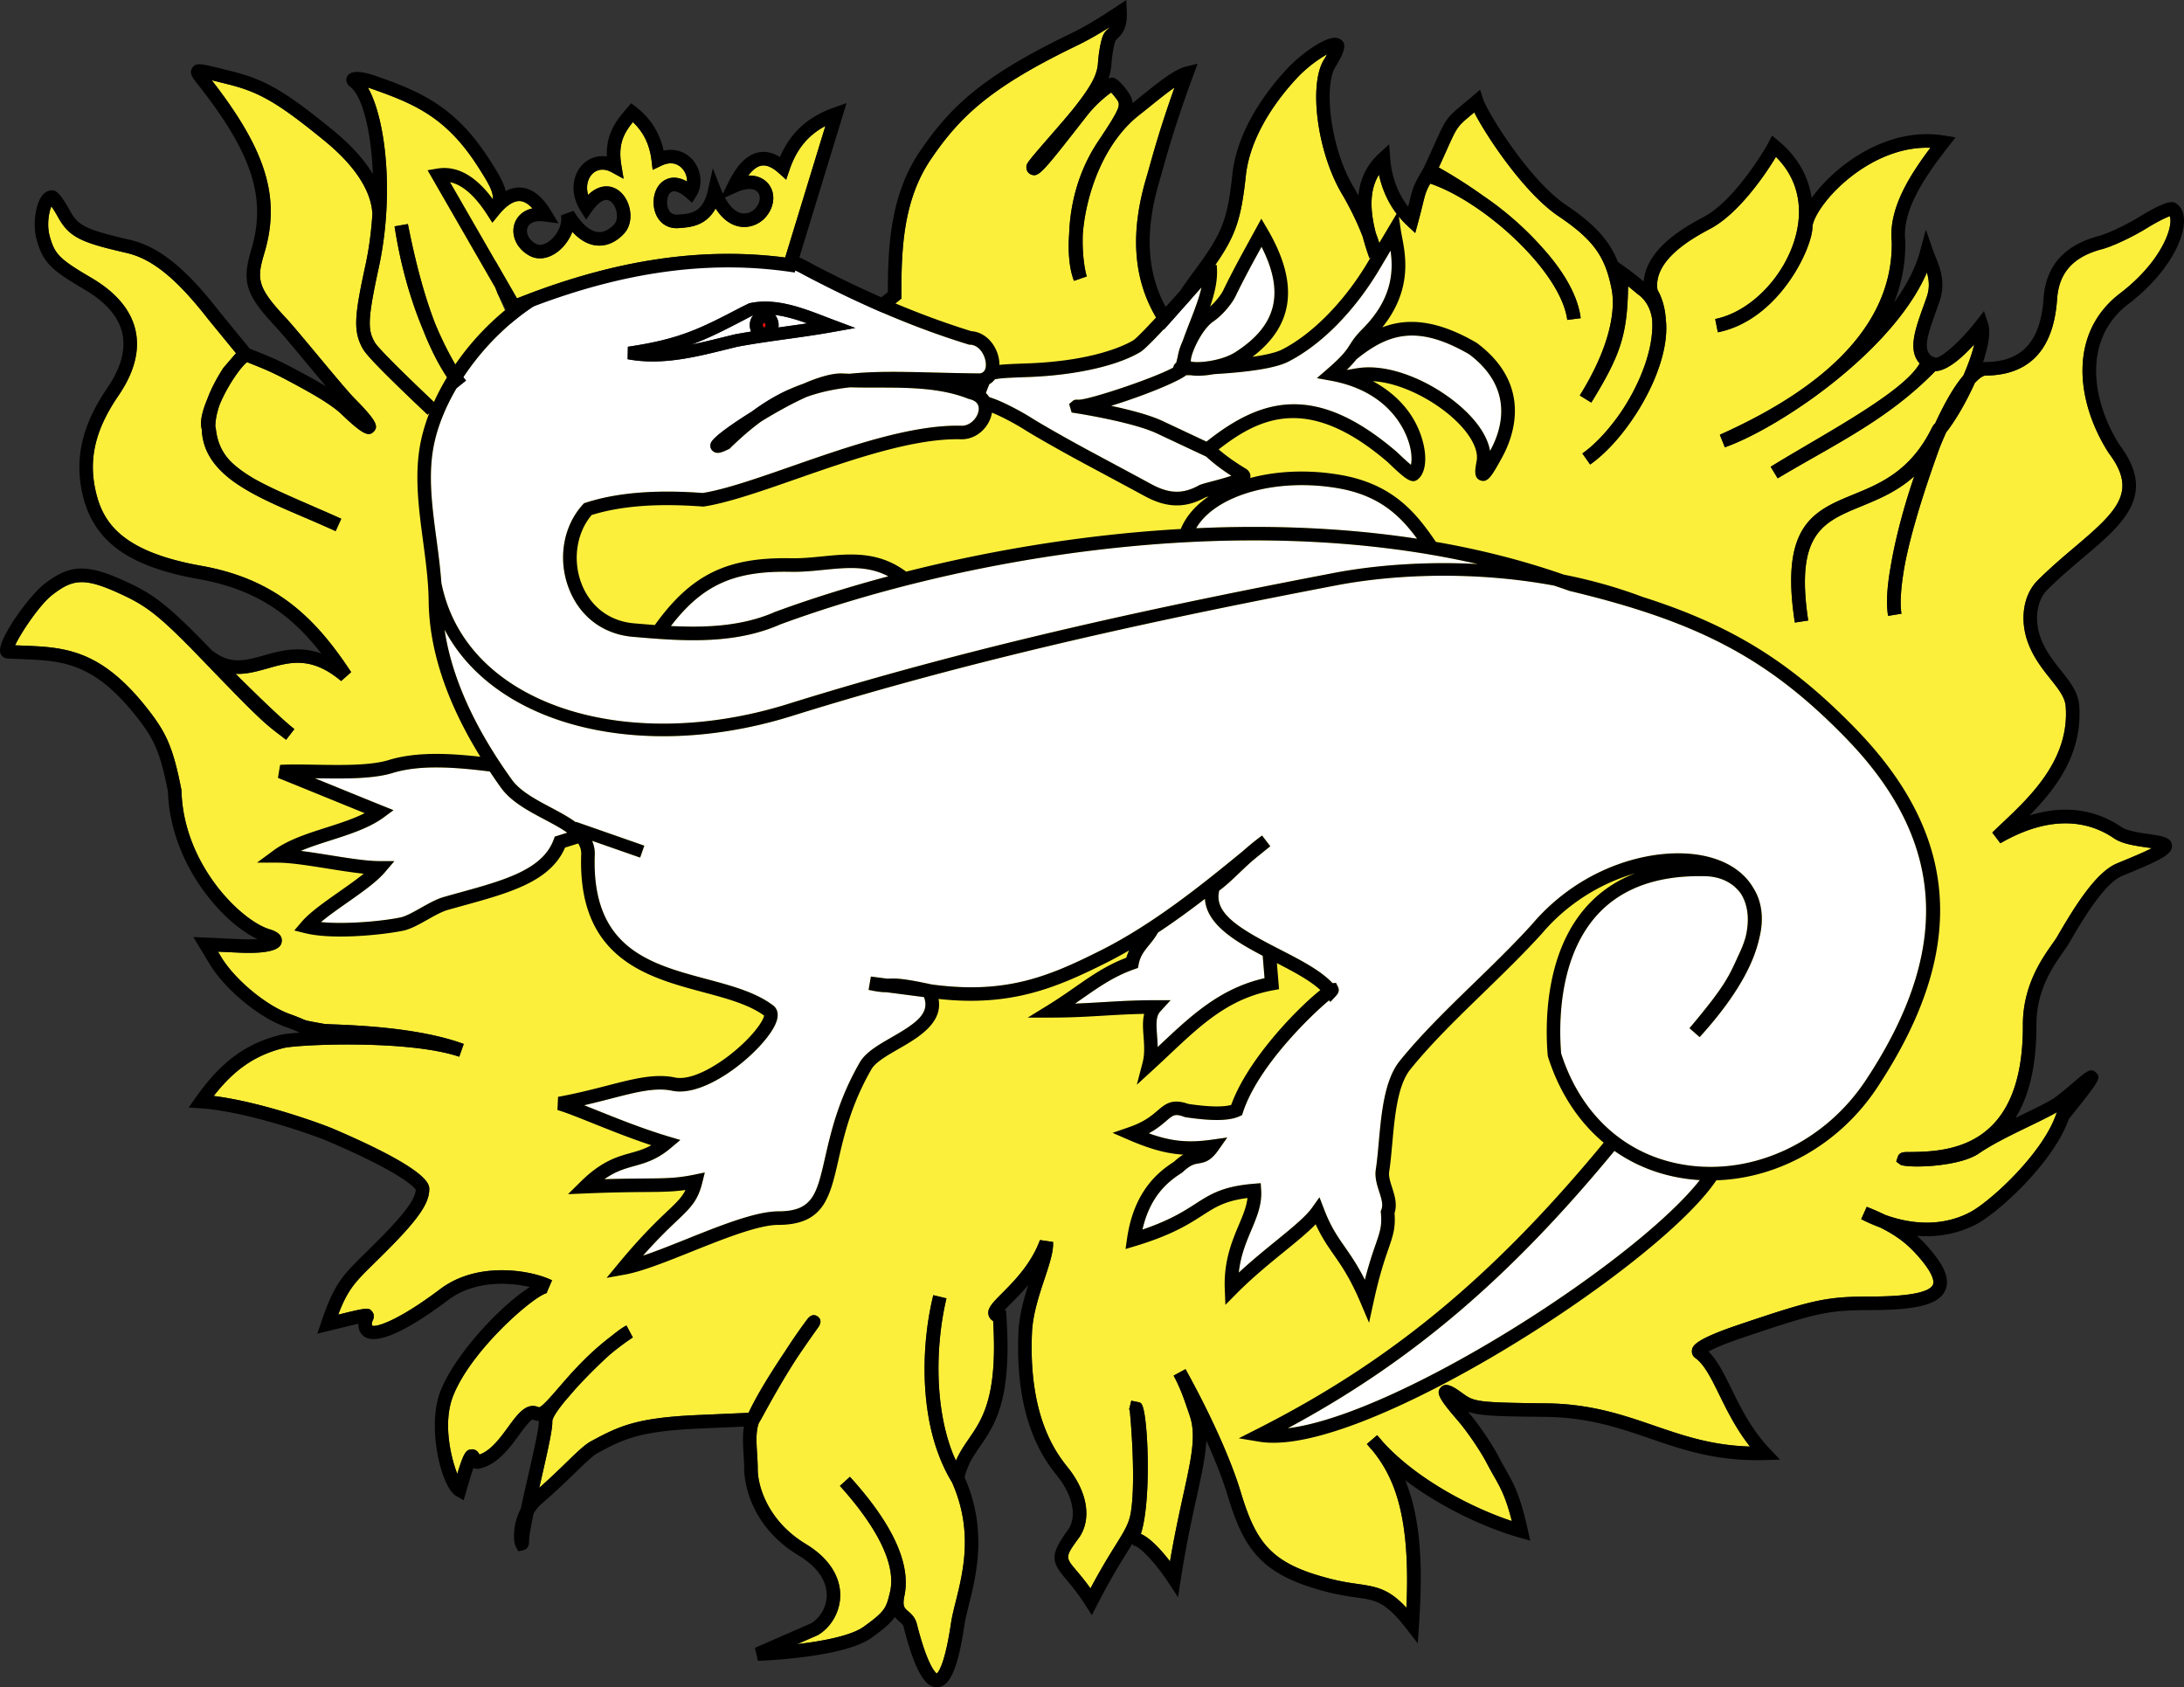 <svg xmlns="http://www.w3.org/2000/svg" viewBox="0 0 600 463.51"><rect x="0" y="0" width="600" height="463.51" fill="#333333" stroke="none"/><path d="M135.253 56.299c.536-2.958.014-4.34-3.984-10.563-8.585-13.362-17.086-17.11-29.074-21.304a23.875 23.875 0 0 0-1.125-.365c3.796 6.609 6.05 20.426 4.97 35.469v.02a100.637 100.637 0 0 1-2.009 14.098c-3.092 14.214-3.015 16.97-1.074 20.391.455.801 3.137 3.964 16 16.153.613.581 1.016.964 1.13 1.075l-2.62 2.643c-.107-.106-.489-.467-1.07-1.018-10.502-9.952-15.645-15.2-16.675-17.015-2.765-4.87-2.369-9.037.673-23.02.993-4.567 1.612-9.342 1.91-14.049-.284-6.384-4.826-13.337-13.184-20.162-12.613-10.3-17.802-13.34-26.438-15.489l-1.867-.466c-.94-.236-1.839-.46-2.642-.656C73.264 41.46 77.166 54.459 72.58 69.686 70.46 76.717 70.733 79 78.43 87.22c1.752 1.87 5.193 6.002 8.836 10.377 4.143 4.977 8.427 10.122 10.273 11.991 5.945 6.016 6.51 7.587 5.123 8.996-1.374 1.396-2.922.877-8.884-4.833-3.116-2.984-9.551-6.443-14.25-8.968-4.837-2.565-6.341-3.175-11.644-5.292-1.715 1.289-5.311 6.354-7.493 11.56-.8 2.21-1.212 4.254-1.238 6.146l.061.11.081.444c.4 3.685 1.682 6.483 3.973 8.91 1.78 1.79 4.06 3.406 6.671 4.921 3.947 2.227 9.062 4.46 15.48 7.258l2.07.905a271.06 271.06 0 0 1 6.262 2.767l-1.538 3.388a732.512 732.512 0 0 0-6.203-2.741c-.846-.363-1.687-.722-2.52-1.078-6.66-2.843-13.123-5.602-18.166-8.992-1.364-.904-2.59-1.839-3.674-2.83-2.613-2.345-4.553-5.007-5.526-8.156a15.732 15.732 0 0 1-.685-4.135c-.468-1.587-.172-3.811.893-6.754a32.91 32.91 0 0 1 .61-1.552c.975-2.655 2.421-5.478 4.344-8.49l.16-.212 3.387-3.932-7.549-9.218c-8.733-11.229-15.45-16.697-22.49-18.32-12.265-2.827-15.717-4.162-18.845-9.829a32.901 32.901 0 0 0-1.83-2.97c-.69 1.58-1.306 5.121-.466 8.166 1.386 5.025 2.667 6.309 11.42 11.45 6.817 4.002 10.905 8.86 12.152 14.441 1.24 5.548-.337 11.585-4.687 17.943-6.289 9.19-8.235 17.194-6.312 25.954 1.855 8.443 6.653 16.803 29.01 20.777 20.656 3.67 31.423 14.335 41.235 29.22l-2.75 2.448c-8.164-6.865-13.986-5.223-20.152-3.484-2.87.808-5.793 1.645-8.851 1.498 5.24 5.216 12.472 12.274 15.876 14.958l.284.22-2.274 2.946c-.093-.071-.19-.146-.289-.224-.538-.417-1.02-.783-1.47-1.127-3.905-2.976-5.521-4.208-20.336-19.612-11.778-12.248-15.535-15.377-22.333-18.601-10.91-5.177-14.022-4.705-19.789-.249-3.486 2.695-8.674 10.457-10.237 13.857.658.03 1.31.056 1.955.081 11.59.46 21.6.858 34.667 17.675 4.813 6.193 6.797 10.23 9.055 21.912l.034.307c.505 20.132 16.308 35.709 24.285 38.07 3.001.889 3.418 2.352 3.239 3.423-.158.942-.575 3.436-11.513 2.972l-5.982-.27.824 1.364c3.702 6.207 12.35 13.42 18.892 15.761 1.947.697 2.872 1.1 3.484 1.368 1.043.455 1.043.455 5.988 1.343.257.04 1.478.09 2.66.138 7.085.292 23.677.974 35.666 5.37l-1.235 3.511c-14.139-4.762-44.426-3.347-48.208-2.398-7.79 1.955-13.536 5.848-19.247 13.178 13.455 1.692 29.99 7.802 32.713 8.966 26.508 11.328 26.508 15.321 26.508 16.633 0 3.747-2.79 7.911-10.661 15.918a337.771 337.771 0 0 1-4.297 4.275c-5.34 5.245-7.407 7.275-10.05 14.275 8.153-1.996 8.353-1.99 9.308-.834.832 1.006.327 2.107.137 2.523-.057.123-.136.294-.148.372-.11.703.003.944.004.946.972.534 6.895-1.118 18.684-10.006 10.634-8.017 25.567-5.024 30.747-2.426l-1.473 3.41c.167.062.278.056.28.056-3.119.196-21.169 15.664-26.06 28.512-2.731 7.17-.614 16.52 1.22 21.187 1.811-5.962 2.443-6.599 3.872-6.725 1.279-.13 1.921.836 2.236 1.422 3.154-1.11 5.65-4.529 7.874-7.574 2.607-3.57 5.07-6.941 8.446-5.397.821-.07 3.351-3 5.383-5.351 3.5-4.05 8.1-9.376 14.745-14.392 1.761-1.422 3.168-2.406 3.936-2.724l1.734 3.274a66.314 66.314 0 0 0-6.417 4.816c-2.92 2.629-6.293 5.986-9.163 9.138-.714.81-1.385 1.587-2.018 2.32-.349.403-.686.794-1.015 1.171-2.08 2.535-3.472 4.623-3.509 5.61.109 1.985-1.088 7.343-3.047 15.922l-.532 2.331c2.972-2.635 5.417-5.007 7.444-6.972 3.022-2.93 5.02-4.867 6.774-5.819 7.785-4.225 12.62-6.464 29.242-7.2l14.036-.612c2.305-4.936 6.294-11.309 10.058-16.926 1.867-2.898 3.912-5.894 6.075-8.775.056-.075.112-.145.169-.212l.051-.073.007.005c1.11-1.262 2.118-.851 2.638-.469.626.46 1.16 1.284.343 2.655l.009.008-.072.094c-.05.08-.106.162-.166.246a335.274 335.274 0 0 0-5.977 8.616c-4.101 6.376-7.335 12.286-9.013 15.353-.505.923-.904 1.652-1.259 2.197-.898 2.287-.712 5.297-.516 8.476.086 1.39.175 2.83.175 4.26 0 4.678 2.78 14.276 13.202 20.58 8.247 4.987 9.47 10.947 9.466 14.055-.006 4.424-2.383 8.708-6.055 10.915l-.212.11-5.56 2.433c6.98-.826 14.803-2.307 18.226-4.76 6.008-4.303 6.224-5.2 7.258-9.503 2.19-9.11-6.27-20.914-13.751-29.211l2.758-2.498c11.747 12.934 16.787 23.916 14.981 32.637-.604 2.917-.032 3.403 1.005 4.289.813.693 1.925 1.642 2.392 3.481 2.844 11.206 4.992 13.288 5.482 13.632.45-.384 2.24-2.57 3.901-13.833.258-1.747.74-3.68 1.299-5.918 2.06-8.259 4.88-19.562-1.037-32.804-1.423-2.32-2.61-4.805-3.588-7.403-5.19-13.508-4.746-31-1.533-43.984l3.615.878c-3.023 12.698-3.363 29.874 1.814 42.808.25.604.512 1.2.787 1.784 1.02-2.339 2.307-4.213 3.568-6.047 3.718-5.41 7.924-11.527 6.656-32.321-.608-.347-1.014-.838-1.212-1.47-.593-1.883.924-3.408 3.677-6.176 3.194-3.21 8.019-8.06 10.392-14.597l3.606.526c.155 2.63-.996 6.094-2.329 10.103-1.522 4.576-3.246 9.763-3.468 14.855-1.01 23.311 6.844 33.208 9.801 36.936.267.335.494.622.676.867 4.811 6.474 5.804 13.276 2.656 18.198-4.073 5.577-4.073 5.577-.911 9.318 1.036 1.227 2.35 2.784 3.852 4.893 2.935-5.517 5.195-9.148 6.91-11.902 2.547-4.096 3.71-5.964 4.217-9.22 1.369-8.763-.104-25.743-.344-27.737l-.156-.384.584-2.315 1.743.351c.649.132 1.057.216 1.353 1.13 1.543 3.808 2.438 26.241-.463 35.108 2.742 1.21 5.821 4.708 8 7.55 1.259-7.354 2.574-13.356 3.667-18.34 2.237-10.204 3.588-16.365 1.742-21.717l-.543-1.59c-1.106-3.247-1.98-5.814-3.871-9.387l3.271-1.773c6.853 12.345 12.508 24.915 15.128 33.622 4.329 14.382 8.521 19.866 24.81 24.005 3.016.767 5.38 1.104 7.468 1.402 5.346.762 8.585 1.453 13.279 6.508 1.099-24.07-2.83-35.181-9.261-43.106a48.356 48.356 0 0 1-1.603-1.862l2.819-2.428c.525.58 1.03 1.167 1.514 1.764 9.031 10.022 23.879 17.973 35.495 21.83-1.68-6.625-3.083-9.096-4.936-12.358-.595-1.05-1.23-2.168-1.926-3.508-1.759-3.387-5.43-8.778-8.017-11.773-5.175-5.99-6-7.602-4.647-9.079 1.489-1.627 3.733-.013 6.111 1.702 3.084 2.225 4.05 2.476 22.76 2.672 12.294.128 21.158 3.172 29.73 6.114 8.133 2.792 15.864 5.446 26.335 5.75-3.823-4.856-6.33-9.962-8.42-14.215-2.185-4.45-4.072-8.295-6.572-10.092-.71-.51-1.059-1.316-.933-2.157.156-1.042.417-2.788 12.543-6.892 20.973-7.098 24.406-7.832 36.735-7.85 12.78-.02 16.247-1.761 16.906-3.218.36-.798.315-2.88-4.043-7.84-2.596-2.957-5.435-5.437-10.47-7.925a48.334 48.334 0 0 1-5.179-2.265l1.52-3.392a66.249 66.249 0 0 1 5.07 2.21c8.659 3.14 16.982 2.816 23.847-1.016 5.953-3.508 19.577-16.176 23.173-26.802l.176-.399c-1.929 1.118-4.6 2.412-7.572 3.852-4.766 2.31-10.17 4.929-13.851 7.472-5.653 3.906-20.263 4.107-21.67 3.053l-1.072-.8.412-1.28c.435-1.324 1.674-1.334 2.671-1.34 10.34-.078 31.859-.24 31.714-34.878-.045-10.77 5.22-18.24 8.05-22.255.562-.797 1.047-1.486 1.336-1.981 4.898-8.438 10.603-17.647 16.32-20.116.589-.254 1.345-.566 2.196-.917 1.796-.74 5.257-2.168 7.512-3.326-.458-.071-.924-.138-1.341-.199-3.195-.461-6.815-.984-9.039-2.51-6.021-4.129-16.323-7.246-31.22 1.356l-2.23-2.943c.852-.83 1.768-1.695 2.723-2.596 7.84-7.406 18.578-17.549 17.45-32.125-.19-2.453-2.037-4.773-4.176-7.46-2.162-2.714-4.611-5.792-6.152-9.905-2.368-6.323-1.336-13.204 2.568-17.122 3.494-3.506 7.149-6.597 10.374-9.326 11.798-9.978 17.12-15.239 9.237-25.682l-.083-.12c-8.834-13.842-11.277-32.753 3.18-43.798 10.445-7.982 14.026-16.634 13.829-20.214-.022-.393-.09-.732-.192-.98-1.062.39-3.315 1.456-6.29 3.287-4.035 2.482-9.419 5.011-12.26 5.757-7.959 2.092-11.898 6.463-12.397 13.754-.946 13.836-7.563 20.898-19.666 20.992-.267.002-1.234.164-2.95 2.056-2.38 5.313-5.409 10.473-7.862 13.546a136.505 136.505 0 0 0-1.76 4.148c-2.427 6.719-7.23 20.318-9.507 31.76-1.078 5.775-1.51 10.717-1.008 13.906l-3.672.597c-.589-3.516-.248-8.151.673-13.344 1.232-7.527 3.6-16.491 6.518-25.019-4.624 4.177-9.78 6.3-14.553 8.264-10.556 4.344-18.184 7.482-14.58 31.375l-3.679.562-.001-.007c-4.15-26.852 5.26-30.72 16.158-35.198 7.34-3.016 15.66-6.434 21.49-18.287.28-.572.586-.956.894-1.202 2.527-5.498 5.165-10.118 7.67-13.07l.092-.11c1.336-3.06 2.407-6.066 2.975-8.53-3.21 3.518-7.416 7.3-10.686 7.325-10.264 10.55-21.498 16.946-33.379 23.71-3.23 1.84-6.572 3.742-9.925 5.75l-1.932-3.18c3.209-1.98 6.67-4.014 10.332-6.166 12.713-7.47 27.026-15.882 30.604-22.22-3.298-3.598-1.233-9.367.943-15.44.333-.93.676-1.89 1.015-2.873.857-2.493.614-4.686.029-6.672-5.238 12.156-17.298 24.085-29.532 33.164a98.795 98.795 0 0 1-3.83 2.746c-8.328 5.773-16.413 10.09-22.142 12.116l-1.38-3.453c31.65-14.156 47.541-31.972 47.234-52.957-.93-8.95 4.641-17.923 10.615-25.882-9.886-.349-18.106 4.937-22.34 8.364-6.676 5.404-9.947 11.138-10.055 13.311.002 5.862-9.218 25.668-25.996 29.019h-.003l-.732-3.648c9.838-1.981 19.39-11.956 22.214-23.202 2.075-8.258.114-15.754-5.523-21.34-3.003 5.015-10.253 15.548-17.902 19.67l-.373.2c-4.27 2.293-15.524 8.337-14.263 16.662 1.384 2.424 2.107 5.2 2.289 8.18.084.74.127 1.508.13 2.3.012 8.452-4.63 18.789-10.591 26.91-2.033 2.785-4.236 5.313-6.496 7.435-1.28 1.205-2.564 2.269-3.83 3.16l-2.148-3.04a30.986 30.986 0 0 0 2.075-1.614c2.956-2.517 5.967-5.981 8.63-9.886a58.264 58.264 0 0 0 5.147-9.432c2.537-5.905 3.657-11.388 3.326-15.893-.448-3.084-1.806-5.434-4.054-7.005l-.158-.123a70.11 70.11 0 0 0-2.395-1.975c-.2 13.082-2.029 18.692-9.498 30.95-.2.332-.402.663-.609.995l-.001.003-.004.006-3.165-1.957.004-.006.008-.013c.216-.351.427-.695.633-1.034 9.233-15.3 8.773-24.652 8.128-28.008-1.77-9.202-5.068-13.743-14.703-20.244-9.194-6.203-19.56-21.596-23.057-28.46l-.552.46c-4.12 3.422-4.12 3.422-6.996 9.83-.598 1.33-1.311 2.92-2.198 4.848 4.121 2.32 8.268 4.954 12.238 7.805 3.814 2.57 7.628 5.632 11.203 9.03a81.763 81.763 0 0 1 4.612 4.746c5.977 6.52 10.13 13.364 10.933 19.815l-3.69.476c-1.79-13.38-22.908-32.465-37.645-37.449-1.184 2.106-1.403 3.001-2.07 5.726-.296 1.214-.673 2.757-1.247 4.87l-.808 2.98-2.256-2.107c-4.714-4.4-6.802-9.728-7.715-13.921-2.391 3.906-2.664 9.006-.866 16.005.88 2.337 1.478 4.344 1.817 5.885l-3.571 1.022c-.66-1.86-1.295-3.817-1.818-5.82-1.282-3.363-3.19-7.5-5.774-11.88-6.739-11.419-9.189-30.023-4.855-36.865.325-.512.6-.983.83-1.406-2.231 1.208-5.624 3.636-8.379 6.611-8.07 8.72-13.017 18.17-13.932 26.612-1.43 13.232-3.016 17.371-10.596 27.685l-.155.21c-3.672 4.994-6.325 8.602-8.513 14.105l-1.249 3.142-1.985-2.737c-8.256-11.38-9.828-25.084-4.805-41.897.246-.82.517-1.795.84-2.95 1.193-4.272 3.09-11.075 6.848-21.654-2.112 1.462-4.554 3.432-6.693 5.157a245.42 245.42 0 0 1-3.272 2.61c-9.695 7.801-14.39 21.746-15.228 32.47-.208 5.352.486 9.63 1.093 11.651l-3.517 1.208c-1.248-3.222-1.7-7.766-1.326-12.876.261-7.444 2.158-16.758 7.948-25.42 6.5-9.724 6.237-10.076 4.978-11.773a19.191 19.191 0 0 0-1.38-1.664c-1.404.98-4.227 3.276-6.673 6.4l-2.304 2.947c-10.06 12.887-11.03 13.878-12.933 13.22-.669-.23-1.383-.889-1.383-2.05 0-.955 0-1.078 6.509-8.559 2.601-2.99 5.292-6.082 6.834-8.053 4.515-5.772 6.11-8.8 6.32-12 .164-2.493.718-6.016 1.422-7.635.343-.79.874-1.308 1.343-1.765.164-.161.33-.321.483-.498-4.456 2.821-6.95 4.094-9.753 5.454-23.171 11.245-31.43 19.198-39.349 30.81-7.62 11.174-8.197 24.618-8.136 37.432l.004.896-63.957 51.418-1.166-1.45-41.597-38.459 2.51-2.16-1.704.747-5.126-11.67M119.54 88.89a96.06 96.06 0 0 0 6.553 12.981c.642.951 1.3 1.844 1.972 2.68l-2.899 2.332a37.486 37.486 0 0 1-.3-.378l-.178.116a94.101 94.101 0 0 1-1.75-2.776c-2.433-3.627-4.66-8.014-6.697-13.199-3.637-8.683-6.263-18.201-7.843-28.46l3.664-.643c2.147 10.906 4.625 19.982 7.478 27.347z" fill="#fcef3c"/><path d="M273.038 109.533c2.485.878 7.087 3.223 10.26 5.226 3.045 1.924 10.479 6.143 16.571 9.406a4659.023 4659.023 0 0 1 16.467 8.858c4.864 2.637 8.622 2.735 12.972.343.54-.297 1.5-.558 3.622-1.118 1.263-.334 3.645-.963 5.35-1.547-2.706-1.742-4.987-3.501-6.91-5.268l-13.579-6.378c-6.458-3.034-20.957-5.355-22.124-5.537a2.054 2.054 0 0 1-.068-.01l-1.19-.188-.693-2.328.92-.779c.33-.28.55-.464 1.528-.407l.002-.01c2.096.334 20.448-5.713 26.104-8.791l.165-.466c.11-.31.332-.645.707-.898.122-.533.258-1.062.4-1.59.194-1.353.687-2.866 1.374-4.387.621-1.768 1.29-3.493 1.941-5.164 1.294-3.318 2.543-6.524 3.221-9.534a1294.44 1294.44 0 0 1-5.303 5.937c-9.547 10.647-11.066 11.549-11.565 11.845-6.438 3.817-17.971 6.372-30.85 6.833-4.783.172-7.585.276-9.048.632a5.223 5.223 0 0 1-1.512 1.33 32.67 32.67 0 0 0-.443 1.086c-.157.4-.35.899-.504 1.336.341.344.64.706.873 1.093.431.163.903.33 1.312.475zm96.92-7.895c.478-.074.964-.154 1.451-.238.458-.078.928-.159 1.408-.237a20.44 20.44 0 0 1 3.231-.248c9.699 0 20.964 6.223 27.379 12.797 3.35 3.434 5.378 6.937 5.931 10.162l.057-.106c3.198-5.842 6.685-17.036-5.798-26.447-14.236-8.235-22.238-5.702-30.992 1.402-.614.79-1.434 1.718-2.666 2.915zm-36.49 1.147c-1.55.284-3.07.436-4.406.436-.755 0-1.42-.063-2.03-.158-.41.004-.794.006-1.123 0-2.72 2.083-12.757 6.011-20.66 8.422 6.386 1.36 11.142 2.764 14.139 4.171l12.063 5.667c7.783-6.195 15.464-10.267 24.042-10.267 8.283 0 17.402 3.79 28.275 13.125 1.933 1.855 3.124 2.912 3.855 3.514.241-1.097.279-2.939-.339-5.321-.883-3.404-5.056-14.747-21.654-17.79l-3.844-.705 2.951-2.56c4.214-3.654 5.125-5.081 6.09-6.592.754-1.182 1.534-2.405 3.574-4.455 8.218-8.262 8.393-15.94 7.62-21.416l-3.078 5.168c-6.833 11.475-15.947 20.708-25.008 25.331-2.982 1.522-8.902 2.61-17.597 3.237-1.047.076-1.985.138-2.87.193zm-9.078.209c.004 0 .007.001.011.003v-.002l-.01-.001zm14.908-6.204h.002c11.42-7.259 13.733-16.284 7.277-28.995l-1.83 3.341c-1.896 3.46-4.234 7.97-5.211 10.052-1.124 2.398-3.845 5.525-6.193 7.117-3.243 2.199-6.338 9.045-6.191 10.992 1.751.535 8.34-.088 12.146-2.507zm28.374 37.35c-17.151-2.982-33.845 1.961-39.058 10.975 20.208-.922 40.746-.168 60.696 2.882-4.557-6.19-10.227-11.87-21.638-13.857zM217.27 157.08c-15.435-.305-24.159 3.437-32.954 14.898 9.612.49 19.625.091 28.655-3.898 9.455-3.477 19.909-6.78 31.07-9.758-5.645-2.965-11.383-2.407-17.738-1.776-2.92.292-5.941.593-9.033.535zm226.254 159.092c-29.01 35.17-55.934 58.016-89.746 76.193 9.614-1.174 23.477-6.32 40.145-14.979 19.14-9.943 39.858-23.47 55.424-36.188 7.913-6.464 13.967-12.34 17.633-17.01a48.873 48.873 0 0 1-3.838-.38c-7.329-1.022-13.935-3.653-19.618-7.636zm-305.92-99.812a151.786 151.786 0 0 1-3.046-4.417c-9.674-1.215-19.187-1.896-26.703.411-5.55 1.705-13.838 1.565-21.151 1.442l-.209-.004 4.892 1.994c4.957 2.02 9.914 4.04 13.625 5.533l3.094 1.244-2.684 1.98c-3.96 2.92-9.353 4.644-14.568 6.312-2.797.894-5.647 1.805-8.223 2.894 2.544.319 5.27.755 7.95 1.182 5 .8 10.171 1.626 13.736 1.626h4.031l-2.615 3.067c-2.275 2.67-6.221 5.44-10.399 8.376-2.537 1.781-5.13 3.603-7.162 5.305 7.226.722 17.747-.362 22.107-1.331 1.493-.405 3.468-1.515 5.378-2.591 2.1-1.182 4.273-2.406 6.33-2.99 1.46-.415 2.906-.815 4.333-1.208 12.193-3.366 22.724-6.275 25.775-14.504l.317-.856 3.424-1.071c-1.749-1.247-3.943-2.416-6.277-3.655-4.511-2.394-9.176-4.871-11.956-8.739zM321.59 274.77l-2.846 3.115c-1.196 1.31-1.112 3.353-.874 6.576.075 1.011.154 2.077.172 3.18l.707-.667c8.446-7.953 16.444-15.484 28.653-18.246l-.505-6.156c-7.791-4.081-15.474-8.764-15.872-15.646-4.043 3.11-8.378 6.28-12.917 9.28-.714 1.314-1.577 2.383-2.383 3.37-1.316 1.61-2.453 3.001-2.894 5.278l-.204 1.048-1.005.354c-5.485 1.93-9.517 4.738-14.188 7.99-.688.48-1.384.965-2.095 1.453 2.686-.1 5.214-.251 7.695-.398 4.414-.261 8.977-.531 14.337-.531h4.219zM213.86 89.959l1.778-.25c2.008-.28 4.05-.565 6.12-.874-2.893-1.04-5.889-1.94-8.84-2.315.781.928 1.127 2.188.941 3.44zm-92.604 70.15c2.138 10.685 8.084 19.731 17.489 26.459 18.665 13.354 48.438 15.97 77.7 6.828 52.869-16.52 105.478-27.466 149.968-35.994 10.917-2.092 24.748-3.23 39.537-2.457-66.064-15.09-142.338-1.522-191.585 16.584-13.027 5.758-27.61 4.516-40.477 3.415-8.141-.694-14.536-5.48-17.546-13.129-3.174-8.065-1.696-17.172 3.765-23.202l.334-.368.473-.153c8.527-2.756 19.05-3.626 32.168-2.666 6.288-1.013 15.092-4.084 24.406-7.332 15.534-5.418 33.15-11.55 46.807-11.134 2.399-.042 4.365-2.318 4.575-4.334.161-1.562-.709-2.57-2.588-2.997l-.275-.086c-7.699-3.062-16.624-3.069-25.255-3.075-2.371-.002-4.802-.004-7.202-.07-4.186.457-8.107 1.267-11.949 2.64-4.107 1.837-8.61 4.357-12.54 6.784-2.724 2-5.51 4.39-8.419 7.24l-.218.214-.276.134c-1.644.791-3.197 1.54-4.36.458-.596-.553-.783-1.416-.475-2.198.714-1.817 7.202-6.091 11.255-8.625 4.782-3.547 9.398-5.973 14.101-7.617 3.832-1.667 7.547-2.847 10.388-2.847h.011c.792.039 1.588.07 2.385.092 6.964-.731 14.515-.547 23.318-.329 3.932.097 7.996.197 12.45.235 1.154-.204 1.698-1.1 1.618-2.663-.109-2.14-1.69-5.148-4.375-5.231l-.25-.008-.24-.074c-14.574-4.486-29.437-10.79-45.437-19.27-11.121-6.262-23.693-4.024-37.002-1.653-4.896.872-9.96 1.774-15.07 2.272-23.726 2.312-44.963 26.053-49.184 45.913-1.77 8.331-.603 17.065.634 26.312.524 3.92 1.05 7.934 1.34 11.932zm51.24-64.854c14.305-2.09 19.943-5.03 31.174-10.886l2.108-1.036c7.167-1.644 14.55 1.197 21.066 3.703.748.288 1.486.572 2.212.845l5.921 2.222-6.226 1.112c-4.343.777-8.557 1.365-12.633 1.933-4.372.61-8.893 1.241-13.523 2.1-.945.232-1.979.487-3.011.743-6.604 1.633-13.377 3.308-20.258 3.308-2.289 0-4.588-.185-6.899-.619l.07-3.425zm334.577 107.466c-21.091-21.674-40.222-31.862-75.816-40.373l-.206-.061c-1.36-.497-2.74-.951-4.114-1.418-22.06-4.083-44.076-3.085-59.87-.057-44.395 8.51-96.884 19.432-149.586 35.898-11.886 3.713-23.878 5.538-35.238 5.538-17.58 0-33.654-4.366-45.52-12.856-6.36-4.55-11.251-10.088-14.588-16.427 1.913 12.942 8.101 26.768 18.49 41.224 2.271 3.16 6.545 5.43 10.679 7.624 2.42 1.285 4.868 2.591 6.927 4.103l.05-.142 18.728 6.542-1.145 3.278-13.198-4.61a8.547 8.547 0 0 1 .728 3.815c-.942 25.682 15.134 29.988 30.682 34.153 6.961 1.864 13.537 3.627 18.32 7.25.827.627 2.005 2.14.597 5.228-3.224 7.073-18.7 20.242-28.322 18.213-4.655-.976-9.806.35-16.93 2.187a287.79 287.79 0 0 1-7.251 1.798c1.102.434 2.287.91 3.552 1.416 5.623 2.256 12.623 5.064 19.559 7.137l3.301.989-2.636 2.217c-3.806 3.203-6.966 4.086-10.021 4.94-2.61.73-5.118 1.43-8.194 3.612 4.723-.142 8.27-.17 11.051-.191 5.889-.048 8.844-.07 13.634-1.054l2.894-.594-.714 2.867c-1.237 4.96-3.18 6.808-7.05 10.49-2.28 2.17-5.208 4.958-9.214 9.485 3.562-1.189 7.696-2.845 11.98-4.56 9.33-3.734 18.977-7.597 25.159-7.608 9.507-.018 10.566-4.643 12.885-14.777 1.622-7.088 3.64-15.908 9.522-26.132 1.6-2.784 5.094-4.795 8.793-6.924 6.576-3.784 10.559-6.496 8.85-11.023l-10.27-1.337c-1.023.006-2.316-.081-4.948-.651l.634-3.663 4.516.587c.153-.004.303-.01.458-.017 1.682-.065 3.588-.15 11.251 1.507l.429.092c20.358 2.764 32.12-2.134 46.496-9.349 14.817-7.434 28.65-18.768 38.75-27.044l.397-.324a71.58 71.58 0 0 1 5.165-4.192l2.263 2.951a524.512 524.512 0 0 0-4.997 4.06 132.577 132.577 0 0 0-3.553 3.306c-1.823 1.74-3.553 3.39-5.48 4.82-1.532 6.278 5.605 10.482 16.555 16.102 5.765 2.96 11.242 5.77 14.577 9.309l.954-.06.563 1.149c.566 1.195-.302 2.13-.629 2.48l-1.496 1.61-.347-.451c-5.038 4.183-19.525 18.15-23.655 30.756l-.256.779-.745.337c-2.763 1.25-7.442 1.33-14.728.244l-.369-.094c-2.568-.945-3.03-.55-4.975 1.11-1.15.983-2.578 2.203-4.795 3.4 6.215 2.244 10.884 2.653 17.298 1.751l4.253-.598-2.472 3.511c-2.005 2.847-3.552 3.303-5.366 3.605-1.163.192-2.26.374-4.378 2.375l-.284.22c-4.017 2.536-8.74 6.579-10.793 15.579 7.48-2.537 11.324-5.004 14.48-7.03 4.22-2.712 7.556-4.854 16.12-5.559l1.884-.155.126 1.886c.264 3.974-1.181 7.402-2.712 11.031-1.394 3.304-2.931 6.95-3.43 11.641 3.476-3.214 6.99-6.078 10.182-8.68 4.399-3.584 8.197-6.678 9.97-9.175l2.011-2.832 1.243 3.243c1.864 4.863 3.647 7.422 5.71 10.386 1.649 2.367 3.46 4.968 5.517 9.05 1.157-4.513 2.171-7.442 2.966-9.741 1.217-3.519 1.773-5.125 1.436-8.649l-.043-.455.173-.424c.552-1.355.017-3.026-.602-4.961-.59-1.843-1.259-3.932-.93-6.06.337-2.172.568-4.711.81-7.399.73-8.07 1.556-17.218 5.77-22.442 5.864-7.273 13.276-14.474 20.443-21.437 5.34-5.187 10.86-10.55 15.79-15.978 13.994-16.555 34.117-21.482 46.865-19.024 6.464 1.242 11.3 4.312 13.952 8.776.052.08.104.163.155.245 2.376 3.834 2.883 8.647 1.525 13.892-1.506 6.764-6.034 15.64-16.335 26.984l-2.8-2.45c9.488-11.27 10.678-13.89 13.284-19.63l.684-1.499a26.344 26.344 0 0 0 1.486-4.04c.803-3.447.771-6.555-.125-9.246a11.893 11.893 0 0 0-1.106-2.396c-2.037-3.016-5.538-4.809-9.674-4.936-12.79-.374-22.72 3.038-29.475 10.17-11.161 11.787-10.967 30.705-10.329 38.52 5.536 17.214 18.198 28.407 34.77 30.72 18.616 2.595 37.822-6.584 48.941-23.388 23.74-35.871 21.985-65.746-5.523-94.015zM201.87 91.854a192.82 192.82 0 0 1 4.48-.772 4.414 4.414 0 0 1-.046-3.444 4.2 4.2 0 0 1 .594-.987c-.044.01-.09.01-.133.02l-1.49.777c-5.82 3.034-10.283 5.361-15.311 7.202 2.89-.572 5.809-1.295 8.785-2.03 1.04-.258 2.08-.515 3.121-.766z" fill="#fff"/><path d="M209.873 88.69c-.051.02-.18.087-.268.301-.157.384-.003.82.236.944l.014.007c.06.026.11.029.17.005.05-.02.177-.088.263-.3.158-.384.002-.823-.238-.944a.204.204 0 0 0-.177-.013z" fill="#e20909"/><path d="M226.753 34.616c-4.827 2.555-7.935 6.399-9.866 12.08l-.906 2.665-2.096-1.876c-1.77-1.583-3.366-2.246-4.752-1.976-1.174.23-2.379 1.15-3.563 2.706 2.736-.089 4.68 1.09 5.738 2.57 1.868 2.61 1.39 6.348-1.161 9.091-1.411 1.517-4.016 2.93-7.08 2.348-1.855-.353-4.287-1.546-6.474-4.952-2.66 4.868-7.104 5.176-9.98 5.376-3.03.298-5.504-1.258-6.565-4.17-1.039-2.854-.487-6.918 2.235-8.781 1.14-.78 3.342-1.614 6.455.172.052-1.244-.398-2.555-1.302-3.563-.833-.929-2.692-2.262-5.788-.77l-2.347 1.13-.308-2.587c-.513-4.324-2.193-7.787-5.119-10.533-2.395 2.942-4.155 5.968-3.18 11.795l.63 3.772-3.356-1.831c-1.982-1.08-3.971-.865-5.325.58-1.14 1.216-1.75 3.293-1.075 5.677 2.23-2.145 4.259-2.48 5.694-2.305 2.3.28 4.28 2.027 5.3 4.673 1.13 2.931.752 6.105-.963 8.087-.99 1.143-3.71 3.77-7.586 3.454-2.374-.193-4.643-1.454-6.778-3.763-.89 2.383-2.529 4.393-4.202 5.609-2.457 1.783-5.132 2.174-7.341 1.066-3.556-1.782-5.391-5.49-4.364-8.818.576-1.865 2.153-3.69 4.958-4.299-1.001-1.085-2.166-1.922-3.419-2.008-2.207-.144-4.479 2.065-5.992 3.951l-1.62 2.018-1.397-2.178c-3.363-5.242-6.785-8.247-10.208-8.974l18.376 31.906c26.443-10.53 50.578-14.206 73.68-11.221l11.047-36.121z" fill="#fcef3c"/><path d="M590.343 229.127c-2.515-.364-5.957-.86-7.467-1.896-5.443-3.733-13.871-6.785-25.314-3.214 7.297-7.399 14.668-17.044 13.641-30.314-.277-3.589-2.56-6.455-4.974-9.489-2.087-2.62-4.245-5.33-5.58-8.893-1.836-4.906-1.128-10.33 1.72-13.19 3.382-3.393 6.819-6.3 10.141-9.11 10.801-9.135 20.13-17.027 9.85-30.706-7.887-12.401-10.22-29.184 2.342-38.78 10.925-8.348 15.581-17.968 15.285-23.374-.14-2.549-1.31-3.772-2.269-4.35-.637-.383-1.963-1.18-9.88 3.692-3.644 2.243-8.798 4.682-11.253 5.328-9.458 2.485-14.56 8.238-15.164 17.099-.813 11.877-5.892 17.446-15.984 17.524a4.849 4.849 0 0 0-.653.05c1.476-4.356 2.174-8.325 1.365-10.753l-1.096-3.29-2.134 2.732c-4.769 6.099-9.985 10.398-11.25 10.048l-.856-.333-.095-.067c-2.483-1.74-1.264-5.568 1.106-12.187.338-.944.686-1.916 1.03-2.915 1.77-5.146.08-9.285-1.156-12.307-.235-.577-.458-1.118-.634-1.624l-1.985-5.724-1.57 5.852c-1.274 4.753-3.81 9.534-7.165 14.166 2.155-5.344 3.187-10.938 3.09-16.774l-.01-.17c-.936-8.611 5.642-17.908 11.88-25.947l1.923-2.477-3.096-.5c-12.74-2.056-23.316 4.647-28.48 8.828-3.163 2.559-5.934 5.492-7.957 8.309-.884-6.041-3.961-11.407-9.09-15.648l-1.785-1.477-1.056 2.063c-1.18 2.303-9.424 15.808-17.536 20.18l-.368.198c-4.47 2.4-15.59 8.372-16.294 17.649a80.618 80.618 0 0 0-5.049-3.927l-2.022-1.44c-2.425-6.104-6.592-10.493-14.338-15.719-10.205-6.885-21.575-25.573-22.676-28.959l-.858-2.637-2.115 1.793c-.933.79-1.73 1.453-2.419 2.026-4.693 3.898-4.844 4.107-8.012 11.168-.749 1.665-1.68 3.739-2.905 6.378l-.709 1.247c-2.141 3.588-2.392 4.614-3.223 8.013-.11.45-.231.945-.37 1.499-3.757-4.783-4.722-10.221-4.947-13.307l-.281-3.844-2.836 2.61c-3.597 3.315-5.203 7.293-5.614 11.476a87.174 87.174 0 0 0-1.371-2.408c-6.411-10.864-8.205-27.79-4.916-32.983 3.493-5.515 2.318-6.66 1.753-7.211-.358-.35-1.02-.756-2.044-.735-3.104.08-9.412 4.613-13.132 8.632-8.61 9.302-13.902 19.508-14.9 28.74-1.355 12.52-2.742 16.149-9.896 25.88l-.154.21c-1.591 2.165-2.998 4.08-4.27 6.005a579.607 579.607 0 0 1-4.016 4.475c-5.224-9.576-5.783-20.944-1.703-34.598.25-.837.528-1.834.858-3.015 1.34-4.8 3.583-12.832 8.399-25.909l1.217-3.303-3.415.855c-3.035.76-7.575 4.423-11.967 7.965-.85.686-1.686 1.36-2.499 2.003-.071-1.184-.592-2.232-1.5-3.455-2.561-3.448-3.63-3.512-4.081-3.538-.28-.017-.63.08-1.05.27.497-1.37.756-2.671.846-4.028.17-2.574.732-5.5 1.122-6.396.052-.122.305-.368.528-.586 1.399-1.364 2.75-3.051 2.564-7.293L309.42 0l-2.744 1.82c-6.868 4.559-9.673 6.012-13.168 7.708-23.925 11.61-32.511 19.906-40.8 32.061-8.029 11.775-8.81 26.052-8.785 38.649l-1.791 1.44a300.068 300.068 0 0 1-19.81-9.61 33.967 33.967 0 0 0-2.714-1.363l12.96-42.382-3.479 1.23c-7.178 2.541-11.94 6.887-14.817 13.577-1.98-1.22-3.942-1.65-5.854-1.273-3.192.626-5.938 3.376-8.394 8.409l-1.425 2.92c-.188-.406-.37-.832-.544-1.28l-2.219-5.665-1.33 5.937c-1.409 6.29-4.684 6.517-8.204 6.762-.51.051-2.052.202-2.758-1.736-.588-1.618-.188-3.732.84-4.436.853-.584 2.349-.037 4.104 1.502l1.648 1.445 1.158-1.861c1.878-3.019 1.42-7.238-1.089-10.033-2.016-2.245-4.902-3.098-7.891-2.437-1.053-4.883-3.578-8.892-7.525-11.939l-1.403-1.082-1.149 1.348c-2.72 3.188-5.757 6.749-5.523 13.267-2.526-.375-4.997.43-6.786 2.34-2.496 2.662-3.586 7.605-.397 12.644l1.494 2.36 1.602-2.287c1.484-2.118 3.007-3.257 4.184-3.108.896.11 1.77.998 2.28 2.318.621 1.614.496 3.388-.306 4.314-.482.557-2.234 2.362-4.47 2.18-2.183-.177-4.518-2.193-6.754-5.829l-3.424 1.253c.423 2.797-1.335 5.7-3.291 7.12-.612.444-2.175 1.407-3.487.751-2.156-1.08-2.884-3.07-2.476-4.395.452-1.464 2.222-2.134 4.726-1.799l3.832.517-1.988-3.317c-2.465-4.115-5.269-6.308-8.332-6.517-1.4-.095-2.803.244-4.201.98-.523-2.365-1.966-4.802-4.52-8.779-9.209-14.331-18.648-18.491-30.976-22.805-4.484-1.568-7.192-1.545-8.048.07-.394.743-.41 1.942.844 2.871 3.329 2.466 5.749 12.186 6.218 23.95-2.45-4.04-6.128-8.092-10.963-12.04-13.133-10.725-18.607-13.907-27.893-16.218l-1.862-.465c-6.699-1.677-7.904-1.978-8.91-.424-.917 1.417.081 2.682 1.463 4.433l.21.266c14.85 18.856 18.79 31.12 14.534 45.251-2.655 8.81-1.528 12.368 6.698 21.15 1.677 1.79 5.084 5.883 8.691 10.214 1.754 2.107 3.533 4.244 5.153 6.162-2.718-1.651-5.659-3.232-8.279-4.64-5.094-2.702-6.754-3.364-12.252-5.56l-.41-.162-8.425-10.289c-9.274-11.924-16.62-17.793-24.563-19.624-12.572-2.9-14.228-4.026-16.422-8.001-3.072-5.566-4.183-5.571-4.918-5.574h-.014c-.727 0-1.788.263-2.739 1.505-1.877 2.455-2.565 8.087-1.47 12.052 1.769 6.415 4.22 8.44 13.122 13.668 5.891 3.46 9.392 7.512 10.404 12.045 1.006 4.5-.382 9.558-4.126 15.03-6.824 9.972-9.008 19.14-6.875 28.853 2.877 13.098 12.446 20.168 31.994 23.642 16.016 2.846 25.501 9.926 33.692 20.452-6.12-2.219-11.306-.758-15.719.487-5.167 1.456-9.248 2.61-14.117-1.211l-.044.05c-11.428-11.844-15.56-15.21-22.626-18.562-11.676-5.538-16.319-5.505-23.66.17C8.145 163.538-.98 175.913.085 179.346a2.185 2.185 0 0 0 1.978 1.55c1.325.073 2.62.125 3.893.176 11.103.44 19.872.788 31.877 16.24 4.455 5.732 6.194 9.281 8.311 20.185.27 9.292 3.776 18.995 9.88 27.341 4.44 6.07 9.877 10.89 14.704 13.14-1.192.077-2.734.1-4.693.017l-12.926-.584 4.414 7.31c4.137 6.937 13.48 14.72 20.829 17.35 1.826.653 2.681 1.026 3.247 1.273.297.13.538.234.778.326-2.62.19-4.507.416-5.322.62-9.617 2.413-16.37 7.41-23.308 17.244l-1.906 2.701 3.299.227c12.479.86 30.762 7.266 34.824 9.002 20.892 8.93 23.906 12.83 24.244 13.378-.118 2.525-2.922 6.362-9.589 13.142-1.611 1.64-3.013 3.015-4.25 4.23-6.223 6.112-8.552 8.4-12.113 18.963l-1.08 3.205 5.557-1.36a416.972 416.972 0 0 1 5.724-1.379c-.035 2.182 1.074 3.206 1.804 3.644 4.328 2.586 14.836-4.098 22.89-10.171 7.107-5.358 16.54-4.92 22.416-3.548-8.11 5.11-20.786 18.682-24.64 28.804-3.679 9.663.25 26.245 4.41 28.603l2.057 1.164.649-2.273c.933-3.266 1.575-5.323 2.017-6.605.483.255 1.02.32 1.604.196 4.951-1.044 8.277-5.597 10.948-9.255 1.065-1.456 3.289-4.515 3.892-4.208a3.589 3.589 0 0 0 1.51.345 2.606 2.606 0 0 0 0 .315c.085 1.585-1.603 8.973-2.96 14.911-.717 3.136-1.417 6.2-1.996 8.924-2.313 4.392-2.036 9.06-1.39 10.317l.74 1.369 1.424-.345c1.01-.245 1.521-1.069 1.519-2.446-.003-1.292.513-4.147 1.233-7.576.567-.98 1.32-1.938 2.317-2.797 3.827-3.296 6.853-6.23 9.283-8.586 2.6-2.52 4.653-4.512 5.959-5.22 6.68-3.626 11.093-6.022 27.63-6.753l12.61-.551c-.425 2.44-.262 5.075-.103 7.646.082 1.334.167 2.714.167 4.03 0 1.505.421 14.947 14.997 23.763 6.348 3.839 7.675 8.028 7.671 10.868-.005 3.523-2.074 6.372-4.155 7.67l-15.56 6.812.808 3.563c.957-.031 23.54-.833 31.194-6.317 3.36-2.408 5.226-4 6.423-5.713.374.456.801.851 1.246 1.232.692.59 1.032.903 1.2 1.566 3.657 14.405 6.752 16.49 9.073 16.49.07 0 .139-.002.207-.006 3.443-.176 5.653-5.278 7.391-17.058.231-1.565.693-3.417 1.228-5.561 2.06-8.258 5.167-20.708-1.175-35.053.863-3.567 2.442-5.865 4.258-8.507 4.134-6.015 8.819-12.832 7.222-35.894l-.1-1.445-.401-.072c.555-.616 1.31-1.375 1.971-2.04 1.332-1.337 2.928-2.942 4.538-4.833-1.293 4.042-2.497 8.436-2.693 12.935-1.07 24.697 7.412 35.385 10.604 39.409.238.3.442.556.604.774 3.795 5.107 4.755 10.46 2.573 13.879-5.239 7.167-4.841 8.899-.684 13.819 1.358 1.608 3.219 3.812 5.33 7.122l1.743 2.734 1.48-2.885c3.585-6.98 6.258-11.278 8.21-14.416.521-.837.995-1.598 1.426-2.314l.383.557c1.356-.185 6.013 4.706 9.514 10.062l2.653 4.055.744-4.787c1.45-9.331 3.062-16.687 4.358-22.597 1.416-6.459 2.496-11.392 2.678-15.667 2.55 5.658 4.575 10.857 5.85 15.098 4.497 14.937 9.307 21.925 27.457 26.538 3.21.816 5.79 1.183 7.86 1.478 5.512.785 8.027 1.144 13.925 8.75l2.998 3.867.33-4.882c1.057-15.682.674-28.968-3.757-39.924 9.867 7.477 22.013 13.103 31.327 15.738l3.004.85-.682-3.047c-2.152-9.613-3.884-12.663-6.076-16.525-.576-1.012-1.19-2.093-1.861-3.385-1.894-3.65-5.697-9.235-8.484-12.468 3.323 1.178 8.289 1.29 21.35 1.426 11.694.122 20.268 3.066 28.562 5.913 9.048 3.106 18.405 6.334 31.654 5.948l4.162-.117-2.864-3.022c-5.024-5.306-7.927-11.218-10.49-16.434-2.03-4.138-3.828-7.798-6.299-10.248 1.4-.778 4.221-2.047 9.189-3.728 20.66-6.992 23.651-7.636 35.548-7.654 12.687-.02 18.565-1.585 20.291-5.407 1.352-2.99-.078-6.639-4.638-11.83a37.274 37.274 0 0 0-3.107-3.167c6.07.5 11.836-.678 16.952-3.537 6.517-3.838 20.646-16.953 24.737-28.52 8.694-10.853 8.964-11.344 7.461-12.8-1.394-1.355-2.553-.368-5.987 2.565-1.557 1.33-3.495 2.984-5.178 4.216-1.556 1.139-5.04 2.828-8.73 4.616l-2.18 1.058c3.497-5.675 5.775-13.815 5.727-25.498-.04-9.582 4.599-16.164 7.37-20.096.613-.87 1.142-1.62 1.512-2.258 3.324-5.724 9.51-16.378 14.579-18.567.573-.247 1.31-.551 2.139-.893 8.968-3.698 11.744-5.21 11.641-7.467-.104-2.276-2.59-2.636-6.356-3.181zM378.827 47.984c.702 3.222 2.111 7.112 4.86 10.739l-4.775 8.015a55.346 55.346 0 0 0-.951-2.749c-1.798-6.999-1.525-12.099.866-16.005zm-8 46.743c-.965 1.51-1.876 2.938-6.09 6.591l-2.951 2.561 3.844.704c16.598 3.044 20.771 14.387 21.654 17.791.618 2.382.58 4.224.34 5.32-.732-.601-1.923-1.658-3.856-3.513-10.873-9.334-19.992-13.125-28.275-13.125-8.578 0-16.259 4.072-24.042 10.267l-12.063-5.667c-2.997-1.407-7.753-2.81-14.138-4.17 7.902-2.412 17.939-6.34 20.659-8.422.33.005.712.003 1.123 0 .61.094 1.275.157 2.03.157 1.335 0 2.855-.152 4.406-.436.885-.055 1.823-.117 2.87-.193 8.695-.626 14.615-1.715 17.597-3.237 9.06-4.623 18.175-13.856 25.008-25.33l3.078-5.169c.773 5.475.598 13.154-7.62 21.416-2.04 2.05-2.82 3.273-3.574 4.455zm32.79 2.594c12.483 9.411 8.996 20.605 5.798 26.447l-.057.106c-.553-3.225-2.581-6.728-5.931-10.162-6.415-6.574-17.68-12.797-27.379-12.797-1.1 0-2.18.08-3.231.248-.48.078-.95.159-1.408.237-.487.084-.973.164-1.45.238 1.232-1.197 2.052-2.124 2.666-2.915 8.754-7.104 16.756-9.637 30.992-1.402zm-79.227 5.673h.011v.003l-.01-.003zm9.917-29.576c.03-.235-.022-.427-.087-.664l-.385.071c5.74-8.247 7.162-12.814 8.444-24.677.915-8.442 5.862-17.893 13.932-26.612 2.755-2.975 6.148-5.403 8.379-6.61-.23.422-.505.893-.83 1.405-4.334 6.842-1.884 25.446 4.855 36.864 2.585 4.382 4.492 8.518 5.774 11.88.523 2.004 1.158 3.96 1.818 5.82l.276-.078-.767 1.286c-6.384 10.723-15.165 19.66-23.487 23.908-1.712.873-4.72 1.527-8.146 2.014 11.486-8.7 12.832-20.208 4.113-35.085l-1.674-2.858-5.068 9.25c-1.927 3.517-4.313 8.12-5.317 10.261-.653 1.39-2.19 3.284-3.68 4.624 1.262-3.705 2.122-7.294 1.85-10.799zm-.964 14.887c2.348-1.592 5.069-4.719 6.193-7.117.977-2.082 3.315-6.591 5.21-10.052l1.83-3.34c6.457 12.71 4.143 21.735-7.276 28.994h-.002c-3.805 2.42-10.395 3.042-12.146 2.507-.147-1.947 2.948-8.793 6.19-10.992zm-13.562 2.248s2.386-2.621 4.745-5.374l.25-.276a1294.44 1294.44 0 0 0 5.302-5.937c-.678 3.01-1.927 6.216-3.22 9.534-.651 1.67-1.32 3.396-1.942 5.164-.687 1.521-1.18 3.034-1.375 4.388a43.911 43.911 0 0 0-.399 1.59 1.815 1.815 0 0 0-.707.897l-.165.466c-5.656 3.078-24.008 9.125-26.104 8.792l-.002.01c-.979-.058-1.197.127-1.528.406l-.92.779.692 2.328 1.19.189.07.01c1.166.181 15.665 2.502 22.123 5.536l13.579 6.378c1.923 1.767 4.204 3.526 6.91 5.268-1.705.584-4.087 1.213-5.35 1.547-2.121.56-3.082.82-3.622 1.118-4.35 2.392-8.108 2.294-12.972-.343-2.94-1.596-10.35-5.581-16.467-8.858-6.092-3.263-13.526-7.482-16.572-9.406-3.172-2.003-7.774-4.348-10.259-5.226-.409-.145-.88-.312-1.312-.475a5.862 5.862 0 0 0-.873-1.093c.153-.437.347-.937.504-1.336.178-.454.32-.804.443-1.086a5.223 5.223 0 0 0 1.512-1.33c1.463-.356 4.265-.46 9.048-.632 12.879-.461 24.412-3.016 30.85-6.833.393-.233 1.435-.863 6.503-6.296.024.033.044.068.068.1zm-93.848 62.292c-2.812.28-5.72.569-8.591.514-17.51-.341-27.406 4.38-37.44 18.34a503.876 503.876 0 0 1-5.698-.461c-6.679-.57-11.927-4.501-14.4-10.785-2.555-6.493-1.447-14.047 2.739-18.974 8.023-2.497 18-3.258 30.478-2.326l.213.016.21-.033c6.637-1.03 15.687-4.187 25.269-7.53 15.229-5.311 32.5-11.343 45.555-10.926 4.498-.076 7.709-3.794 8.25-7.324 2.354.95 6.137 2.912 8.774 4.578 3.109 1.963 10.647 6.243 16.804 9.54 6.11 3.274 13.513 7.255 16.45 8.849 3.095 1.678 5.956 2.516 8.756 2.516 2.602 0 5.15-.723 7.783-2.165.151-.064.504-.17.94-.293-3.566 2.444-6.225 5.465-7.64 8.937-26.554 1.52-52.403 5.89-75.435 11.722-7.686-5.705-15.459-4.949-23.017-4.195zm18.108 5.477c-11.161 2.979-21.615 6.281-31.07 9.758-9.03 3.99-19.043 4.387-28.655 3.898 8.795-11.461 17.52-15.203 32.954-14.897 3.092.058 6.112-.243 9.033-.535 6.355-.631 12.093-1.189 17.738 1.776zm123.631-24.182c11.41 1.986 17.08 7.667 21.638 13.857-19.95-3.05-40.488-3.804-60.696-2.882 5.213-9.014 21.907-13.957 39.058-10.975zM247.647 81.118c-.061-12.814.517-26.258 8.136-37.432 7.918-11.612 16.178-19.565 39.35-30.81 2.801-1.36 5.296-2.633 9.752-5.454-.154.177-.319.337-.483.498-.47.457-1 .975-1.343 1.765-.704 1.619-1.258 5.142-1.421 7.636-.211 3.199-1.806 6.227-6.321 11.999-1.542 1.971-4.233 5.063-6.834 8.053-6.51 7.48-6.51 7.604-6.51 8.559 0 1.161.715 1.82 1.384 2.05 1.904.658 2.874-.333 12.933-13.22l2.304-2.947c2.446-3.124 5.27-5.42 6.674-6.4.367.39.854.957 1.38 1.664 1.258 1.697 1.52 2.049-4.979 11.772-5.79 8.663-7.687 17.977-7.948 25.421-.375 5.11.078 9.654 1.326 12.876l3.517-1.208c-.607-2.022-1.3-6.3-1.093-11.652.839-10.723 5.533-24.668 15.228-32.47a245.422 245.422 0 0 0 3.272-2.609c2.139-1.725 4.58-3.695 6.693-5.157-3.757 10.579-5.655 17.382-6.849 21.653-.322 1.156-.593 2.13-.839 2.95-4.54 15.198-3.673 27.85 2.63 38.546-3.002 3.245-5.538 5.855-6.311 6.318-2.219 1.315-10.872 5.658-29.07 6.31-3.374.12-5.829.211-7.682.411.002-.173.021-.336.012-.514-.205-4.021-3.199-8.441-7.706-8.748-6.852-2.117-13.777-4.656-20.855-7.63l1.657-1.334-.004-.896zm-27.11-5.785c16 8.48 30.863 14.784 45.438 19.27l.239.074.25.008c2.685.083 4.266 3.092 4.375 5.23.08 1.565-.464 2.46-1.617 2.664-4.455-.038-8.52-.138-12.451-.235-8.803-.218-16.354-.402-23.318.329-.797-.023-1.593-.053-2.385-.092h-.01c-2.842 0-6.557 1.18-10.389 2.847-4.703 1.644-9.319 4.07-14.101 7.617-4.053 2.534-10.541 6.808-11.255 8.625-.308.782-.121 1.645.475 2.198 1.163 1.081 2.716.333 4.36-.458l.276-.134.218-.214c2.91-2.85 5.695-5.24 8.42-7.24 3.929-2.427 8.432-4.947 12.54-6.785 3.841-1.372 7.762-2.182 11.948-2.639 2.4.066 4.83.068 7.202.07 8.63.006 17.556.013 25.255 3.075l.275.086c1.88.427 2.75 1.435 2.588 2.997-.21 2.016-2.176 4.292-4.575 4.334-13.657-.416-31.273 5.716-46.807 11.134-9.314 3.248-18.118 6.319-24.406 7.332-13.118-.96-23.641-.09-32.168 2.666l-.473.153-.334.368c-5.46 6.03-6.939 15.137-3.765 23.202 3.01 7.65 9.405 12.435 17.546 13.13 12.867 1.1 27.45 2.342 40.477-3.416 49.247-18.106 125.52-31.675 191.585-16.584-14.789-.773-28.62.365-39.537 2.457-44.49 8.528-97.1 19.474-149.968 35.994-29.262 9.141-59.035 6.526-77.7-6.828-9.405-6.728-15.351-15.774-17.49-26.459-.29-3.998-.816-8.012-1.34-11.932-1.237-9.247-2.404-17.98-.634-26.312 1.051-4.947 3.178-10.132 6.117-15.17l2.666-2.145c-.249-.31-.494-.636-.74-.962 4.893-7.41 11.527-14.302 19.176-19.373 25.21-9.583 48.24-12.723 70.26-9.58l1.577.226.173-.566c.68.317 1.357.66 2.027 1.038zm243.119 244.79c-16.573-2.312-29.235-13.505-34.77-30.718-.64-7.816-.833-26.734 10.328-38.52 6.755-7.133 16.685-10.545 29.475-10.171 4.136.127 7.637 1.92 9.674 4.936.454.75.824 1.55 1.106 2.396.896 2.691.928 5.8.125 9.247a26.344 26.344 0 0 1-1.486 4.04l-.684 1.497c-2.606 5.74-3.796 8.36-13.285 19.631l2.8 2.45c10.302-11.344 14.83-20.22 16.336-26.984 1.358-5.245.851-10.058-1.525-13.892a12.14 12.14 0 0 0-.155-.245c-2.652-4.464-7.488-7.534-13.952-8.776-12.748-2.458-32.871 2.47-46.865 19.024-4.93 5.428-10.45 10.791-15.79 15.978-7.167 6.963-14.579 14.164-20.444 21.437-4.213 5.224-5.04 14.371-5.77 22.442-.241 2.688-.472 5.227-.808 7.399-.33 2.128.339 4.217.929 6.06.619 1.935 1.154 3.606.602 4.96l-.173.425.043.455c.337 3.524-.22 5.13-1.436 8.649-.795 2.299-1.809 5.228-2.966 9.74-2.057-4.081-3.868-6.682-5.517-9.049-2.063-2.964-3.846-5.523-5.71-10.386l-1.243-3.243-2.01 2.832c-1.774 2.497-5.572 5.591-9.971 9.176-3.192 2.601-6.706 5.465-10.182 8.68.499-4.693 2.036-8.338 3.43-11.642 1.531-3.629 2.976-7.057 2.712-11.031l-.126-1.886-1.884.155c-8.564.705-11.9 2.847-16.12 5.559-3.156 2.026-7 4.493-14.48 7.03 2.053-9 6.776-13.043 10.793-15.578l.284-.22c2.118-2.002 3.215-2.184 4.378-2.376 1.814-.302 3.361-.758 5.366-3.605l2.472-3.511-4.253.598c-6.414.902-11.083.493-17.298-1.751 2.217-1.197 3.645-2.417 4.795-3.4 1.946-1.66 2.407-2.055 4.975-1.11l.37.094c7.285 1.086 11.964 1.006 14.727-.244l.745-.337.256-.779c4.13-12.607 18.617-26.573 23.655-30.756l.347.45 1.496-1.608c.327-.352 1.195-1.286.629-2.481l-.563-1.15-.954.061c-3.335-3.54-8.812-6.35-14.577-9.309-10.95-5.62-18.087-9.824-16.555-16.102 1.927-1.43 3.657-3.08 5.48-4.82a132.577 132.577 0 0 1 3.553-3.307 524.51 524.51 0 0 1 4.997-4.059l-2.263-2.951a71.58 71.58 0 0 0-5.165 4.192l-.396.324c-10.101 8.276-23.934 19.61-38.751 27.044-14.377 7.215-26.138 12.113-46.496 9.349l-.429-.092c-7.663-1.657-9.569-1.572-11.251-1.507-.155.007-.305.013-.458.017l-4.516-.587-.634 3.663c2.632.57 3.925.657 4.949.651l10.268 1.337c1.71 4.527-2.273 7.239-8.849 11.023-3.699 2.13-7.193 4.14-8.793 6.924-5.881 10.224-7.9 19.044-9.522 26.132-2.32 10.134-3.378 14.759-12.885 14.777-6.182.01-15.83 3.874-25.159 7.608-4.284 1.715-8.418 3.371-11.98 4.56 4.006-4.527 6.935-7.314 9.215-9.485 3.87-3.682 5.812-5.53 7.049-10.49l.714-2.867-2.894.594c-4.79.983-7.745 1.006-13.634 1.054-2.782.021-6.328.05-11.051.191 3.076-2.181 5.583-2.882 8.194-3.612 3.055-.854 6.215-1.737 10.02-4.94l2.637-2.217-3.301-.989c-6.936-2.073-13.936-4.881-19.56-7.137-1.264-.506-2.45-.982-3.551-1.416a287.79 287.79 0 0 0 7.25-1.798c7.125-1.838 12.276-3.163 16.93-2.187 9.622 2.03 25.099-11.14 28.323-18.213 1.408-3.088.23-4.6-.597-5.227-4.783-3.624-11.359-5.387-18.32-7.25-15.548-4.166-31.624-8.472-30.682-34.154a8.547 8.547 0 0 0-.728-3.815l13.198 4.61 1.145-3.278-18.728-6.542-.05.142c-2.06-1.512-4.506-2.818-6.927-4.103-4.134-2.195-8.408-4.463-10.679-7.624-10.389-14.456-16.577-28.282-18.49-41.224 3.337 6.339 8.228 11.876 14.589 16.427 11.865 8.49 27.938 12.856 45.52 12.856 11.36 0 23.351-1.825 35.237-5.538 52.702-16.466 105.191-27.387 149.586-35.898 15.794-3.028 37.81-4.026 59.87.057 1.374.467 2.754.92 4.114 1.418l.206.061c35.594 8.51 54.725 18.699 75.816 40.373 27.508 28.269 29.263 58.144 5.523 94.015-11.12 16.804-30.325 25.983-48.94 23.388zm3.324 4.066c-3.666 4.67-9.72 10.545-17.633 17.01-15.566 12.717-36.285 26.244-55.424 36.187-16.668 8.66-30.531 13.805-40.145 14.979 33.812-18.177 60.736-41.024 89.746-76.193 5.683 3.983 12.29 6.614 19.618 7.636 1.278.179 2.558.304 3.838.38zm-149.61-49.42c-5.36 0-9.922.27-14.336.531-2.48.147-5.009.297-7.695.398.711-.488 1.407-.973 2.095-1.453 4.67-3.252 8.703-6.06 14.188-7.99l1.005-.354.204-1.048c.44-2.277 1.578-3.667 2.894-5.278.806-.987 1.67-2.056 2.383-3.37 4.539-3 8.874-6.17 12.917-9.28.398 6.882 8.08 11.565 15.872 15.646l.505 6.156c-12.209 2.762-20.207 10.293-28.653 18.246l-.707.667c-.018-1.103-.097-2.169-.172-3.18-.238-3.223-.322-5.267.874-6.576l2.846-3.115h-4.22zm-213.053-38.212c-3.565 0-8.736-.826-13.736-1.626-2.68-.427-5.406-.863-7.95-1.182 2.576-1.089 5.426-2 8.223-2.894 5.215-1.668 10.608-3.392 14.568-6.313l2.684-1.979-3.094-1.244c-3.711-1.492-8.668-3.513-13.625-5.533l-4.892-1.994.209.004c7.313.123 15.6.263 21.151-1.442 7.516-2.307 17.03-1.626 26.703-.41a151.785 151.785 0 0 0 3.045 4.416c2.78 3.868 7.445 6.345 11.956 8.74 2.334 1.238 4.528 2.407 6.277 3.654l-3.424 1.07-.317.857c-3.051 8.23-13.582 11.138-25.775 14.504-1.427.393-2.874.793-4.333 1.209-2.057.583-4.23 1.807-6.33 2.989-1.91 1.076-3.885 2.186-5.378 2.59-4.36.97-14.881 2.054-22.107 1.332 2.031-1.702 4.625-3.524 7.162-5.305 4.178-2.935 8.124-5.707 10.4-8.376l2.614-3.067h-4.03zm98.14-183.777c2.665-1.193 4.897-1.128 5.826.17.675.944.694 2.721-.86 4.392-.701.754-2.084 1.526-3.66 1.227-1.68-.32-3.281-1.823-4.625-4.304l3.318-1.485zm-59.59 2.455c1.253.086 2.418.923 3.419 2.008-2.805.608-4.382 2.434-4.958 4.299-1.027 3.328.808 7.036 4.364 8.818 2.209 1.108 4.884.717 7.34-1.066 1.674-1.216 3.313-3.226 4.203-5.61 2.135 2.31 4.404 3.571 6.778 3.764 3.877.315 6.597-2.311 7.586-3.454 1.715-1.982 2.093-5.156.963-8.087-1.02-2.646-3-4.392-5.3-4.673-1.435-.175-3.464.16-5.694 2.305-.675-2.384-.065-4.46 1.075-5.677 1.354-1.445 3.343-1.66 5.325-.58l3.357 1.831-.631-3.772c-.975-5.827.785-8.853 3.18-11.795 2.926 2.746 4.606 6.21 5.119 10.533l.308 2.588 2.347-1.131c3.096-1.492 4.955-.159 5.788.77.904 1.008 1.354 2.32 1.302 3.563-3.113-1.786-5.315-.951-6.455-.172-2.722 1.863-3.274 5.927-2.235 8.78 1.06 2.913 3.536 4.47 6.565 4.171 2.876-.2 7.32-.508 9.98-5.376 2.187 3.406 4.62 4.6 6.474 4.952 3.064.583 5.669-.83 7.08-2.348 2.551-2.743 3.03-6.481 1.161-9.091-1.059-1.48-3.002-2.659-5.738-2.57 1.184-1.556 2.389-2.476 3.563-2.706 1.386-.27 2.982.393 4.752 1.976l2.096 1.876.906-2.664c1.93-5.682 5.039-9.526 9.866-12.081l-11.047 36.121c-23.102-2.985-47.237.69-73.68 11.22L123.65 50.053c3.423.727 6.845 3.732 10.208 8.974l1.398 2.178 1.62-2.018c1.512-1.886 3.784-4.095 5.991-3.95zM101.07 24.067c.348.103.723.224 1.125.365 11.988 4.193 20.489 7.942 29.074 21.304 3.24 5.044 4.197 6.908 4.157 9.008-4.772-6.5-9.925-9.338-15.326-8.426l-2.638.446 18.571 32.244c.182.46.374.934.578 1.432l2.36 4.594a72.922 72.922 0 0 0-13.895 15.083 96.756 96.756 0 0 1-5.537-11.228c-2.853-7.365-5.33-16.44-7.478-27.347l-3.664.643c1.58 10.259 4.206 19.777 7.843 28.46 2 5.092 4.184 9.409 6.566 12.997a65.096 65.096 0 0 0-3.593 6.798l-.256-.242c-12.863-12.19-15.545-15.352-16-16.153-1.941-3.42-2.018-6.177 1.074-20.391 1.022-4.7 1.674-9.456 2.008-14.098h.001v-.02c1.08-15.043-1.174-28.86-4.97-35.469zm482.57 212.268c-.852.351-1.608.663-2.197.917-5.717 2.469-11.422 11.678-16.32 20.116-.289.495-.774 1.184-1.336 1.981-2.83 4.014-8.095 11.486-8.05 22.255.145 34.637-21.373 34.8-31.714 34.877-.997.007-2.236.017-2.67 1.341l-.413 1.28 1.072.8c1.407 1.054 16.017.853 21.67-3.053 3.681-2.543 9.085-5.162 13.85-7.472 2.973-1.44 5.644-2.734 7.573-3.852l-.176.399c-3.596 10.626-17.22 23.294-23.173 26.802-6.865 3.832-15.188 4.157-23.846 1.016a66.249 66.249 0 0 0-5.07-2.21l-1.52 3.392c1.73.878 3.459 1.633 5.177 2.265 5.036 2.488 7.875 4.968 10.47 7.924 4.359 4.962 4.405 7.043 4.044 7.84-.659 1.458-4.126 3.2-16.906 3.22-12.33.017-15.762.751-36.735 7.85-12.126 4.103-12.387 5.849-12.543 6.891-.126.841.223 1.647.933 2.157 2.5 1.797 4.387 5.642 6.572 10.092 2.09 4.253 4.597 9.36 8.42 14.214-10.47-.303-18.202-2.957-26.335-5.749-8.572-2.942-17.436-5.986-29.73-6.114-18.71-.196-19.676-.447-22.76-2.672-2.378-1.715-4.622-3.329-6.11-1.702-1.354 1.477-.529 3.089 4.646 9.079 2.587 2.995 6.258 8.386 8.017 11.773.695 1.34 1.331 2.459 1.926 3.508 1.853 3.262 3.256 5.733 4.936 12.358-11.616-3.857-26.464-11.808-35.495-21.83a41.824 41.824 0 0 0-1.514-1.764l-2.819 2.428c.513.627 1.048 1.25 1.603 1.862 6.43 7.925 10.36 19.036 9.261 43.106-4.694-5.055-7.933-5.746-13.28-6.508-2.086-.298-4.45-.635-7.468-1.402-16.288-4.139-20.48-9.623-24.809-24.005-2.62-8.707-8.275-21.277-15.128-33.622l-3.271 1.773c1.892 3.573 2.765 6.14 3.871 9.388l.543 1.589c1.846 5.352.495 11.513-1.742 21.718-1.093 4.983-2.408 10.985-3.668 18.34-2.178-2.843-5.257-6.341-8-7.551 2.902-8.867 2.007-31.3.464-35.108-.296-.914-.704-.998-1.353-1.13l-1.743-.351-.584 2.315.156.384c.24 1.994 1.713 18.974.344 27.738-.508 3.255-1.67 5.123-4.218 9.219-1.714 2.754-3.974 6.385-6.909 11.902-1.502-2.11-2.816-3.666-3.852-4.893-3.162-3.741-3.162-3.741.91-9.318 3.149-4.922 2.156-11.724-2.655-18.198a36.31 36.31 0 0 0-.676-.867c-2.957-3.728-10.81-13.625-9.801-36.936.222-5.092 1.946-10.279 3.468-14.855 1.333-4.01 2.484-7.472 2.33-10.103l-3.607-.526c-2.373 6.536-7.198 11.387-10.392 14.597-2.753 2.768-4.27 4.293-3.677 6.175.198.633.604 1.124 1.212 1.47 1.268 20.795-2.938 26.913-6.656 32.322-1.26 1.834-2.549 3.708-3.568 6.047a40.193 40.193 0 0 1-.787-1.784c-5.177-12.934-4.837-30.11-1.814-42.808l-3.615-.878c-3.213 12.984-3.657 30.476 1.533 43.984.978 2.598 2.165 5.084 3.588 7.403 5.916 13.242 3.097 24.545 1.037 32.804-.559 2.238-1.041 4.171-1.299 5.918-1.662 11.264-3.45 13.449-3.901 13.833-.49-.344-2.638-2.426-5.482-13.632-.467-1.839-1.58-2.788-2.392-3.481-1.037-.886-1.609-1.372-1.005-4.29 1.806-8.72-3.234-19.702-14.98-32.636l-2.76 2.498c7.482 8.297 15.941 20.101 13.752 29.21-1.034 4.305-1.25 5.2-7.258 9.505-3.423 2.452-11.246 3.933-18.225 4.759l5.559-2.434.212-.109c3.672-2.207 6.049-6.491 6.055-10.915.005-3.108-1.22-9.068-9.466-14.055-10.421-6.304-13.202-15.902-13.202-20.58 0-1.43-.089-2.87-.175-4.26-.196-3.18-.382-6.19.516-8.476.355-.545.754-1.274 1.259-2.197 1.678-3.067 4.912-8.977 9.013-15.353a335.273 335.273 0 0 1 5.977-8.616c.06-.084.116-.166.166-.246l.072-.094-.01-.008c.818-1.37.284-2.196-.342-2.655-.52-.382-1.527-.793-2.638.469l-.007-.005-.051.073a4.642 4.642 0 0 0-.17.212c-2.162 2.881-4.207 5.877-6.074 8.775-3.764 5.617-7.753 11.99-10.058 16.926l-14.036.612c-16.621.736-21.457 2.975-29.242 7.2-1.755.952-3.752 2.89-6.774 5.82-2.027 1.964-4.472 4.336-7.444 6.971l.532-2.331c1.96-8.579 3.156-13.937 3.047-15.923.037-.986 1.429-3.074 3.51-5.609.328-.377.665-.768 1.014-1.171.633-.733 1.304-1.51 2.018-2.32 2.87-3.152 6.243-6.51 9.163-9.138a66.314 66.314 0 0 1 6.417-4.816l-1.734-3.274c-.768.318-2.175 1.302-3.936 2.724-6.645 5.016-11.246 10.342-14.745 14.392-2.032 2.352-4.562 5.28-5.383 5.35-3.376-1.543-5.839 1.829-8.446 5.398-2.223 3.045-4.72 6.464-7.874 7.574-.315-.586-.957-1.552-2.236-1.422-1.43.126-2.061.763-3.872 6.725-1.834-4.668-3.951-14.016-1.22-21.187 4.891-12.848 22.941-28.316 26.06-28.512-.002 0-.113.006-.28-.056l1.473-3.41c-5.18-2.598-20.113-5.59-30.747 2.426-11.79 8.888-17.712 10.54-18.684 10.006-.001-.002-.113-.243-.004-.946.012-.078.09-.249.148-.372.19-.416.695-1.517-.137-2.523-.955-1.156-1.155-1.162-9.308.834 2.643-7 4.71-9.03 10.05-14.275 1.25-1.228 2.667-2.62 4.297-4.275 7.87-8.007 10.66-12.171 10.66-15.918 0-1.312 0-5.305-26.507-16.633-2.723-1.164-19.258-7.274-32.713-8.966 5.711-7.33 11.457-11.223 19.247-13.178 3.782-.949 34.07-2.364 48.208 2.398l1.235-3.51c-11.989-4.397-28.581-5.08-35.667-5.371-1.18-.048-2.402-.098-2.659-.138-4.945-.888-4.945-.888-5.988-1.343-.612-.268-1.537-.671-3.484-1.368-6.541-2.341-15.19-9.554-18.892-15.761l-.824-1.364 5.982.27c10.938.464 11.355-2.03 11.513-2.972.18-1.071-.238-2.534-3.24-3.423-7.976-2.361-23.779-17.938-24.284-38.07l-.034-.307c-2.258-11.683-4.242-15.719-9.055-21.912-13.066-16.817-23.076-17.214-34.667-17.675-.645-.025-1.297-.05-1.955-.08 1.563-3.4 6.75-11.163 10.237-13.858 5.767-4.456 8.88-4.928 19.79.249 6.797 3.224 10.554 6.353 22.332 18.601 14.815 15.404 16.431 16.636 20.336 19.612.45.344.932.71 1.47 1.127.099.078.196.153.289.224l2.274-2.945-.284-.22c-3.404-2.685-10.636-9.743-15.876-14.959 3.058.147 5.98-.69 8.85-1.498 6.167-1.74 11.99-3.38 20.152 3.484l2.75-2.448c-9.811-14.885-20.578-25.55-41.233-29.22-22.358-3.974-27.156-12.334-29.01-20.777-1.924-8.76.022-16.764 6.31-25.954 4.35-6.358 5.928-12.395 4.688-17.943-1.247-5.58-5.335-10.44-12.151-14.442-8.754-5.14-10.035-6.424-11.421-11.449-.84-3.045-.224-6.586.466-8.166.48.683 1.125 1.691 1.83 2.97 3.128 5.667 6.58 7.002 18.845 9.83 7.04 1.622 13.757 7.09 22.49 18.32l7.55 9.217-3.389 3.932-.159.213c-1.923 3.01-3.37 5.834-4.344 8.49a32.91 32.91 0 0 0-.61 1.55c-1.065 2.944-1.361 5.168-.893 6.755.048 1.433.276 2.81.685 4.135.973 3.15 2.913 5.81 5.526 8.156 1.085.991 2.31 1.926 3.674 2.83 5.043 3.39 11.507 6.15 18.166 8.992.833.356 1.674.715 2.52 1.078 1.964.859 4.032 1.767 6.203 2.74l1.538-3.387a271.06 271.06 0 0 0-6.262-2.767l-2.07-.905c-6.418-2.799-11.533-5.03-15.48-7.258-2.61-1.515-4.89-3.132-6.671-4.92-2.291-2.428-3.574-5.226-3.973-8.911l-.081-.444-.061-.11c.026-1.892.438-3.936 1.238-6.147 2.182-5.205 5.778-10.27 7.493-11.559 5.303 2.117 6.807 2.727 11.644 5.292 4.699 2.525 11.134 5.984 14.25 8.968 5.962 5.71 7.51 6.229 8.884 4.833 1.387-1.409.822-2.98-5.123-8.996-1.846-1.869-6.13-7.014-10.273-11.99-3.643-4.376-7.084-8.508-8.835-10.378C70.733 79 70.46 76.717 72.58 69.686c4.586-15.227.684-28.226-14.406-47.645.803.195 1.702.42 2.642.656l1.867.466c8.636 2.149 13.825 5.189 26.438 15.489 8.358 6.825 12.9 13.778 13.185 20.162-.299 4.707-.918 9.482-1.911 14.049-3.042 13.983-3.438 18.15-.673 23.02 1.03 1.815 6.173 7.063 16.675 17.015.581.55.963.912 1.07 1.018l.49-.495c-.998 2.574-1.779 5.144-2.316 7.67-1.904 8.96-.638 18.426.586 27.58.726 5.432 1.477 11.049 1.537 16.43.147 13.427 4.927 27.787 14.191 42.785-9.018-1.01-17.822-1.352-25.193.912-4.985 1.531-12.958 1.397-19.995 1.278-3.592-.062-6.987-.117-9.818.038l-.591 3.584c3.71 1.492 8.668 3.512 13.624 5.533 3.554 1.448 7.107 2.897 10.203 4.15-3.098 1.574-6.827 2.766-10.465 3.93-5.215 1.668-10.608 3.392-14.568 6.312l-4.554 3.358h5.658c3.566 0 8.737.826 13.738 1.625 3.386.542 6.848 1.094 9.92 1.409-1.958 1.595-4.363 3.285-6.718 4.94-4.178 2.933-8.124 5.705-10.4 8.373l-1.947 2.286 2.913.726c2.726.681 6.191.938 9.77.938 7.014 0 14.465-.985 17.635-1.692 2.024-.545 4.205-1.772 6.315-2.96 1.912-1.076 3.89-2.19 5.523-2.654 1.45-.412 2.888-.808 4.305-1.2 12.79-3.533 23.89-6.597 27.926-15.931l3.607-1.129c.564.899.872 1.87.832 2.952-1.05 28.644 18.073 33.766 33.438 37.882 6.481 1.736 12.609 3.378 16.807 6.452-.136 1.075-2.065 4.349-6.685 8.52-5.467 4.936-13.092 9.463-17.8 8.484-5.51-1.158-11.296.335-18.624 2.224-3.917 1.01-8.358 2.155-13.494 3.091l-.17 3.622c2.121.597 5.545 1.97 9.51 3.56 4.726 1.894 10.412 4.175 16.266 6.11-1.93 1.086-3.715 1.585-5.68 2.134-3.756 1.05-8.011 2.24-13.765 7.924l-3.425 3.384 4.81-.2c7.459-.313 12.55-.353 16.269-.384 4.636-.036 7.646-.059 11.194-.571-.968 2.006-2.413 3.38-5.024 5.866-2.86 2.72-7.18 6.833-13.412 14.37l-3.24 3.92 5.004-.902c4.724-.853 11.348-3.506 18.36-6.313 8.586-3.437 18.315-7.332 23.783-7.342 12.468-.024 14.162-7.425 16.506-17.669 1.567-6.845 3.517-15.365 9.12-25.106 1.101-1.914 4.316-3.764 7.425-5.553 5.276-3.037 12.253-7.054 11.003-13.743 19.922 2.187 32.286-3.018 46.225-10.01a120.492 120.492 0 0 0 6.123-3.321c-.297.61-.563 1.27-.772 2.003-5.483 2.082-9.685 5.008-14.119 8.096-2.284 1.589-4.645 3.234-7.365 4.91l-5.592 3.444h6.568c5.359 0 9.922-.27 14.335-.532 3.498-.207 7.09-.419 11.084-.495-.493 1.948-.335 4.104-.178 6.215.174 2.362.353 4.805-.26 7.16l-1.594 6.1 4.65-4.258c1.49-1.365 2.93-2.722 4.344-4.053 8.776-8.264 16.356-15.402 28.429-17.636l1.653-.305-.586-7.156c4.556 2.343 9.112 4.76 11.933 7.4-6.332 5-19.988 19.038-24.494 31.552-1.692.48-5.057.713-11.76-.272-4.475-1.584-6.338.001-8.49 1.84-1.614 1.377-3.622 3.093-7.816 4.541l-4.527 1.565 4.396 1.902c5.811 2.513 10.322 3.795 15.034 4.077-.757.45-1.602 1.076-2.553 1.957-4.699 2.996-11.06 8.448-12.89 21.083l-.419 2.893 2.8-.846c9.953-3.01 14.605-5.999 18.344-8.4 3.56-2.285 6.224-3.997 12.358-4.768-.27 2.396-1.265 4.753-2.38 7.395-1.857 4.408-4.17 9.892-3.86 17.676l.173 4.276 3.01-3.04c4.369-4.416 9.065-8.242 13.21-11.62 3.363-2.74 6.391-5.209 8.586-7.473 1.623 3.57 3.245 5.898 4.944 8.337 2.233 3.207 4.542 6.522 7.43 13.328l2.285 5.385 1.245-5.716c1.63-7.48 3.053-11.594 4.092-14.6 1.228-3.55 1.986-5.74 1.662-9.792.8-2.454.022-4.886-.67-7.046-.51-1.593-.99-3.096-.796-4.357.355-2.288.589-4.884.838-7.632.682-7.545 1.455-16.096 4.96-20.443 5.723-7.097 12.726-13.9 20.14-21.103 5.38-5.228 10.943-10.632 15.995-16.194 7.269-8.598 16.664-14.012 25.635-16.579-4.944 1.897-9.187 4.706-12.7 8.413-12.295 12.987-12.01 33.42-11.317 41.602l.082.405c3.113 9.806 8.39 17.799 15.291 23.575-30.524 36.984-58.695 60.16-95.186 78.642l-5.065 2.565 5.6.93c1.23.204 2.54.3 3.922.3 12.815 0 31.619-8.288 45.801-15.656 19.353-10.053 40.31-23.738 56.062-36.608 7.221-5.9 15.434-13.35 19.826-19.836 17.21-.55 33.927-9.971 44.172-25.453 24.868-37.579 22.974-68.93-5.96-98.664-17.526-18.013-33.703-28.29-58.524-36.165-7.044-2.656-14.311-4.655-21.593-6.104-11.33-3.95-23.11-6.908-35.143-9.002-5.223-7.583-11.453-15.82-26.17-18.382-8.87-1.543-17.523-1.118-24.842.84.013-.059.03-.116.04-.177.133-.95-.34-1.845-1.264-2.397-2.953-1.76-5.401-3.52-7.44-5.28 11.496-8.978 24.816-15.062 46.44 3.5 3.7 3.551 5.586 5.218 7.014 5.218.459 0 .87-.172 1.28-.51 2.052-1.69 2.581-5.613 1.382-10.237-2.054-7.912-7.521-13.346-13.749-16.717 8.166.461 17.897 5.807 23.57 11.62 3.652 3.744 5.45 7.492 4.93 10.286-.447 2.406-.869 4.679 1.054 5.363.269.096.522.145.766.145 1.542 0 2.71-1.97 5.22-6.557 3.05-5.574 8.48-19.783-6.93-31.32l-.183-.122c-11.056-6.42-19.11-6.786-25.837-4.214 8.218-10.197 6.428-19.557 5.422-24.8-.13-.68-.249-1.295-.329-1.837l-.558-3.803c.68.83 1.408 1.648 2.247 2.43l2.256 2.106.808-2.98c.574-2.112.95-3.655 1.248-4.869.666-2.725.885-3.62 2.069-5.726 14.737 4.984 35.856 24.069 37.646 37.449l3.69-.476c-.804-6.451-4.957-13.295-10.934-19.815a81.763 81.763 0 0 0-4.612-4.745c-3.575-3.4-7.389-6.46-11.203-9.031a132.653 132.653 0 0 0-12.238-7.805c.887-1.928 1.6-3.518 2.198-4.849 2.876-6.407 2.876-6.407 6.996-9.83l.552-.458c3.497 6.863 13.863 22.256 23.057 28.46 9.635 6.5 12.934 11.04 14.703 20.243.645 3.356 1.105 12.708-8.128 28.008-.206.339-.417.683-.633 1.034l-.008.012v.001l-.004.006 3.165 1.957.004-.006.001-.003c.207-.332.41-.663.61-.994 7.468-12.26 9.297-17.869 9.497-30.951a70.11 70.11 0 0 1 2.395 1.975l.158.123c2.248 1.57 3.606 3.92 4.054 7.005.331 4.505-.79 9.988-3.326 15.893a58.264 58.264 0 0 1-5.148 9.432c-2.662 3.905-5.673 7.369-8.629 9.886a30.986 30.986 0 0 1-2.075 1.615l2.148 3.039c1.266-.891 2.55-1.955 3.83-3.16 2.26-2.122 4.463-4.65 6.496-7.435 5.962-8.121 10.603-18.458 10.59-26.91a20.806 20.806 0 0 0-.13-2.3c-.181-2.98-.904-5.756-2.288-8.18-1.26-8.325 9.993-14.369 14.263-16.661l.373-.201c7.65-4.122 14.899-14.655 17.902-19.67 5.637 5.586 7.598 13.082 5.523 21.34-2.825 11.246-12.376 21.221-22.214 23.202l.732 3.649h.003v-.001c16.778-3.351 25.998-23.157 25.996-29.019.108-2.173 3.38-7.907 10.056-13.31 4.233-3.428 12.453-8.714 22.34-8.365-5.975 7.959-11.545 16.933-10.616 25.882.307 20.985-15.585 38.8-47.234 52.957l1.38 3.453c5.73-2.027 13.814-6.343 22.142-12.116a98.795 98.795 0 0 0 3.83-2.746c12.234-9.079 24.294-21.008 29.532-33.164.585 1.986.828 4.179-.03 6.672-.338.984-.681 1.942-1.014 2.872-2.176 6.074-4.241 11.843-.943 15.441-3.578 6.338-17.891 14.75-30.604 22.22-3.662 2.152-7.123 4.185-10.332 6.165l1.932 3.18c3.353-2.007 6.695-3.909 9.925-5.748 11.88-6.765 23.115-13.16 33.38-23.71 3.269-.027 7.475-3.808 10.685-7.325-.568 2.463-1.639 5.47-2.975 8.53l-.092.108c-2.505 2.953-5.143 7.573-7.67 13.07-.308.247-.614.631-.895 1.203-5.828 11.853-14.149 15.27-21.489 18.287-10.898 4.478-20.308 8.346-16.158 35.198l.001.007 3.679-.562c-3.604-23.893 4.024-27.031 14.58-31.375 4.772-1.964 9.929-4.087 14.553-8.264-2.918 8.528-5.286 17.492-6.518 25.019-.921 5.193-1.262 9.828-.673 13.344l3.672-.597c-.501-3.19-.07-8.131 1.008-13.905 2.277-11.443 7.08-25.042 9.506-31.76a136.506 136.506 0 0 1 1.761-4.149c2.453-3.073 5.483-8.233 7.863-13.546 1.715-1.892 2.682-2.054 2.95-2.056 12.102-.094 18.72-7.156 19.665-20.992.5-7.291 4.438-11.662 12.398-13.754 2.84-.746 8.224-3.275 12.259-5.757 2.975-1.83 5.228-2.897 6.29-3.286.102.247.17.586.192.98.197 3.579-3.384 12.231-13.83 20.213-14.456 11.045-12.013 29.956-3.18 43.798l.084.12c7.882 10.443 2.561 15.704-9.237 25.682-3.225 2.729-6.88 5.82-10.374 9.326-3.904 3.918-4.936 10.799-2.568 17.122 1.54 4.113 3.99 7.191 6.152 9.906 2.139 2.686 3.986 5.006 4.176 7.459 1.128 14.576-9.61 24.72-17.45 32.125-.955.901-1.87 1.766-2.722 2.596l2.23 2.943c14.896-8.602 25.198-5.485 31.22-1.355 2.223 1.525 5.843 2.048 9.038 2.51.417.06.883.127 1.34.198-2.254 1.158-5.715 2.586-7.51 3.326zM205.777 83.333l-2.108 1.036c-11.231 5.855-16.87 8.795-31.174 10.886l-.069 3.425c2.31.434 4.61.62 6.899.62 6.881 0 13.654-1.676 20.258-3.31 1.032-.255 2.066-.51 3.011-.741 4.63-.86 9.15-1.49 13.523-2.1 4.076-.57 8.29-1.157 12.633-1.934l6.226-1.112-5.92-2.222c-.727-.273-1.465-.557-2.213-.845-6.515-2.506-13.9-5.347-21.066-3.703zm.572 7.749c-1.473.238-2.96.489-4.479.772-1.041.251-2.082.508-3.121.765-2.976.736-5.895 1.459-8.785 2.031 5.028-1.84 9.491-4.168 15.31-7.202l1.491-.777c.044-.01.089-.01.133-.02a4.2 4.2 0 0 0-.594.987 4.414 4.414 0 0 0 .045 3.444zm15.409-2.247c-2.071.309-4.113.594-6.121.874l-1.779.25c.186-1.251-.16-2.51-.942-3.439 2.952.374 5.948 1.275 8.842 2.315zm-11.71-.132c.24.121.397.56.239.945-.086.21-.212.28-.262.3a.201.201 0 0 1-.17-.006.155.155 0 0 1-.015-.007c-.239-.124-.393-.56-.236-.944.088-.214.217-.282.268-.3a.204.204 0 0 1 .177.012z"/></svg>